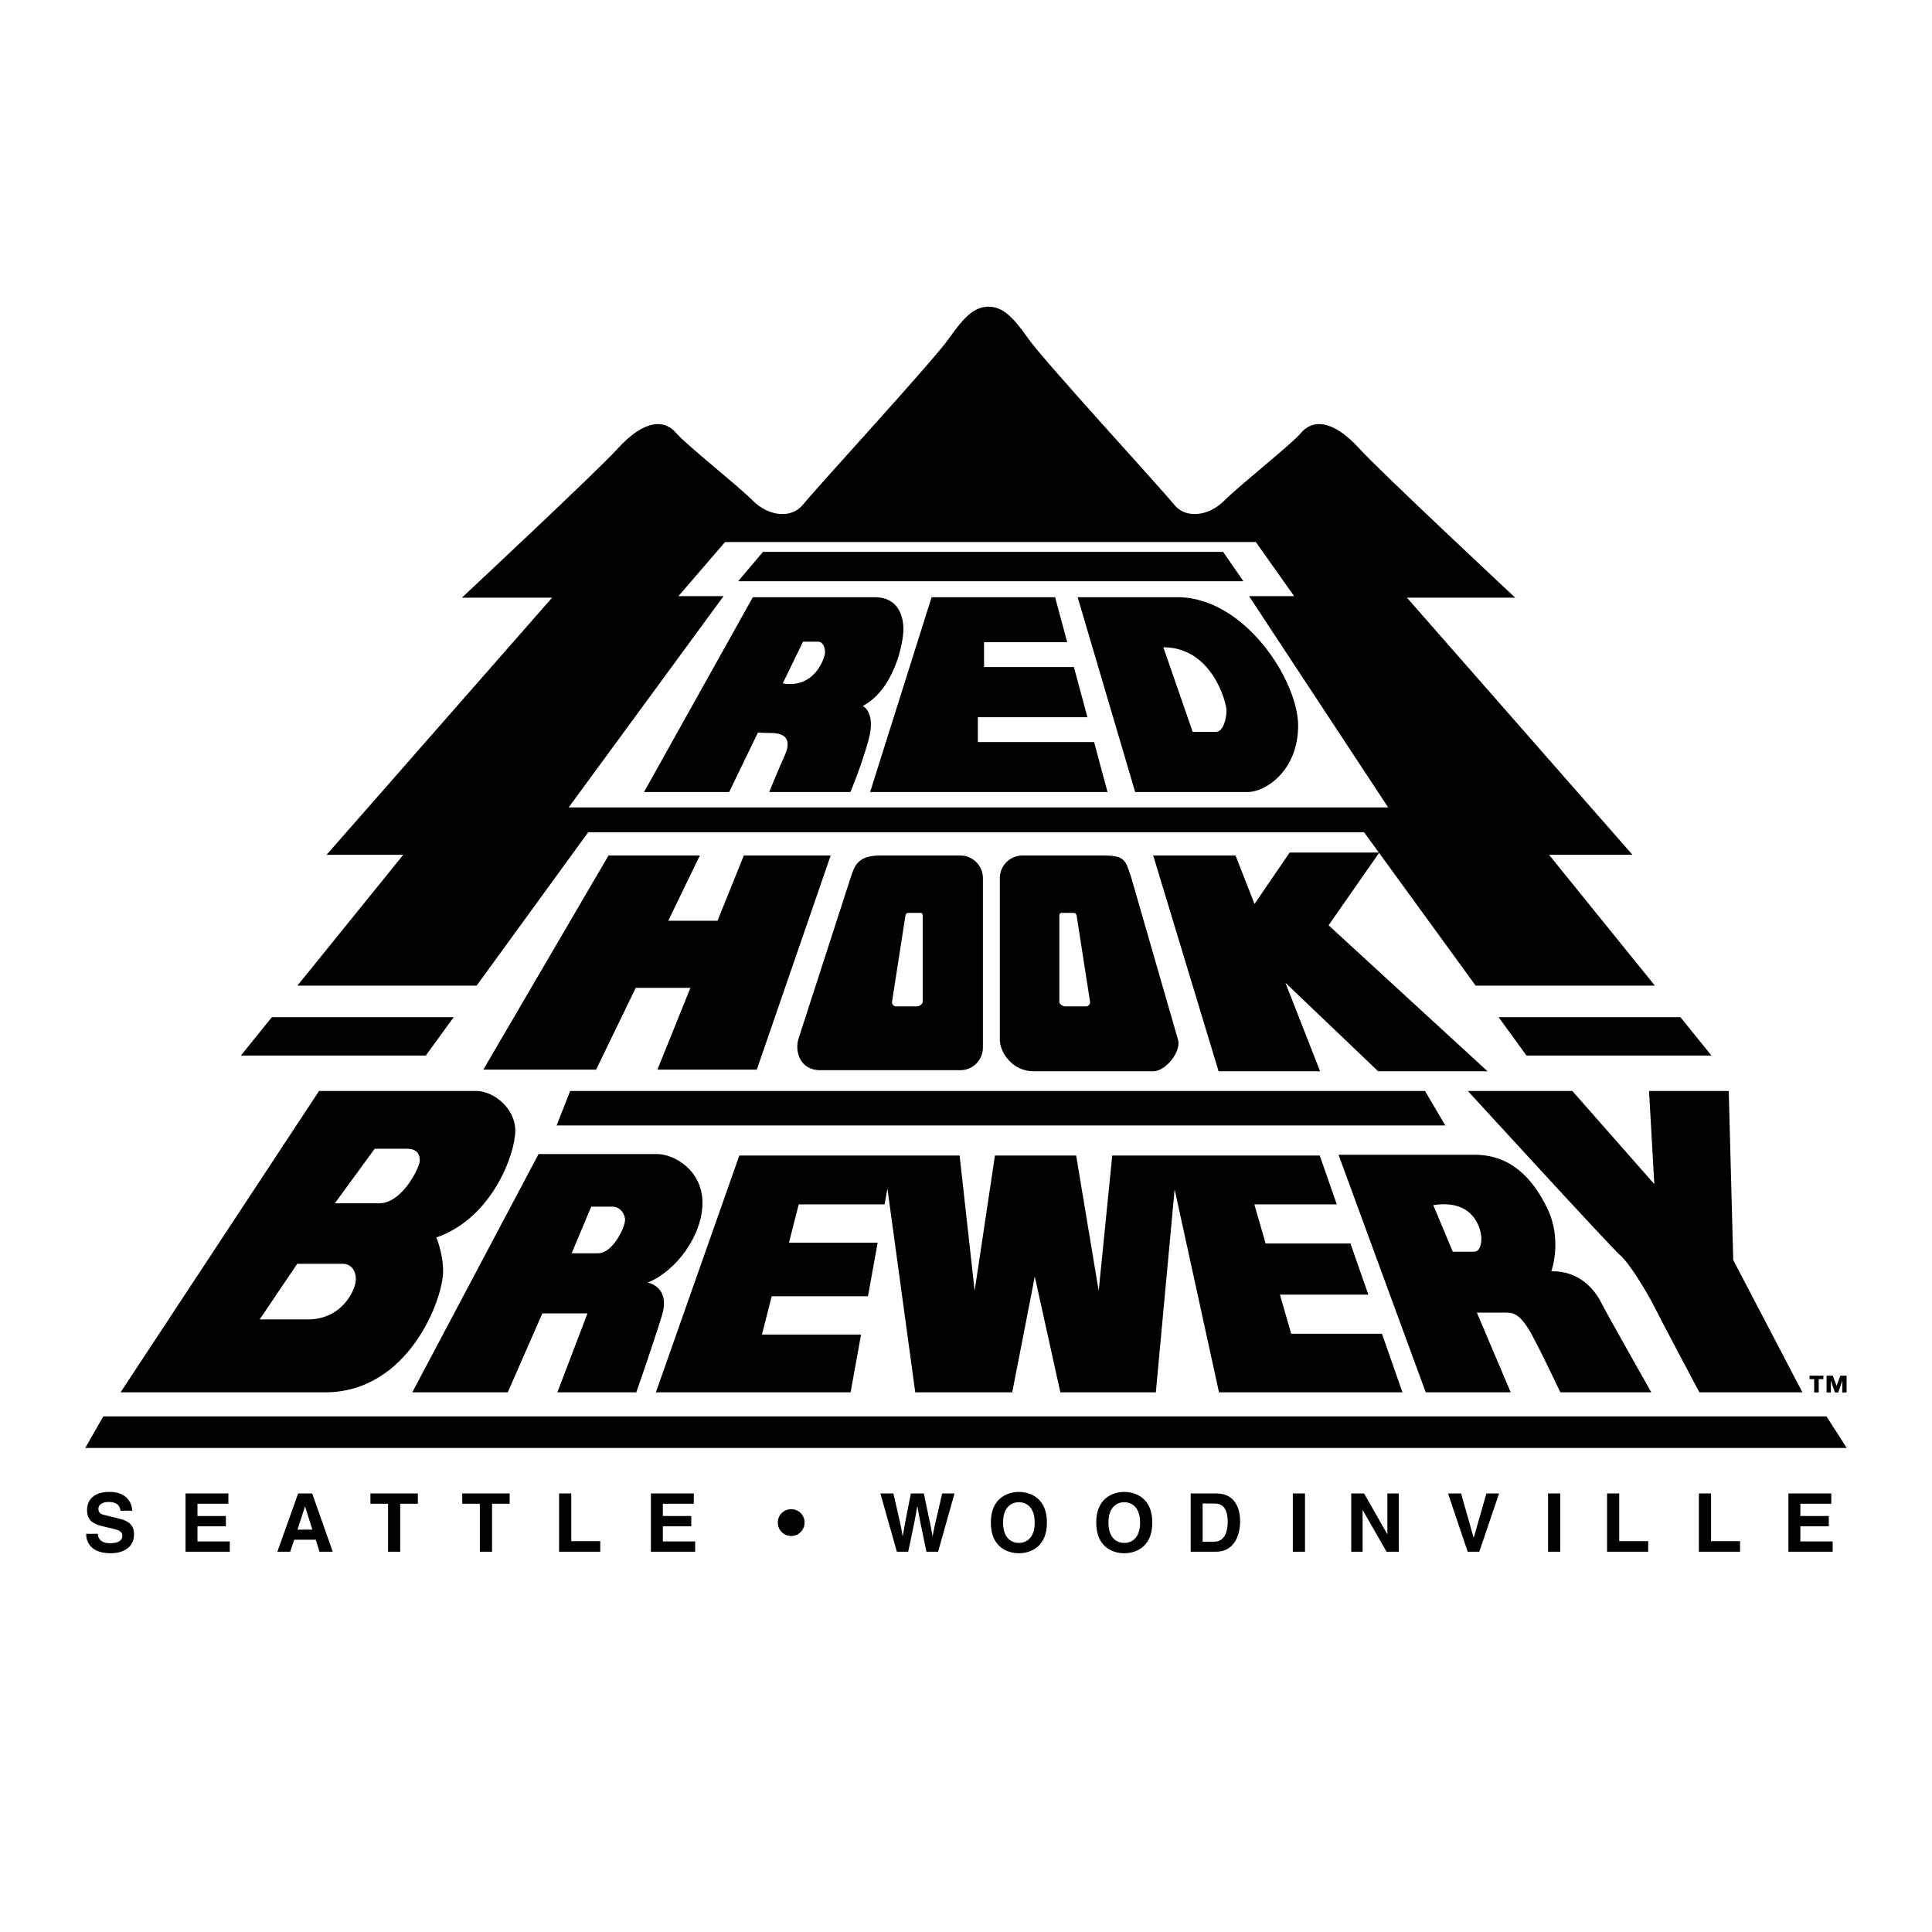 <?xml version="1.0" encoding="utf-8"?>
<!-- Generator: Adobe Illustrator 13.0.0, SVG Export Plug-In . SVG Version: 6.00 Build 14948)  -->
<!DOCTYPE svg PUBLIC "-//W3C//DTD SVG 1.0//EN" "http://www.w3.org/TR/2001/REC-SVG-20010904/DTD/svg10.dtd">
<svg version="1.0" id="Layer_1" xmlns="http://www.w3.org/2000/svg" xmlns:xlink="http://www.w3.org/1999/xlink" x="0px" y="0px"
	 width="192.756px" height="192.756px" viewBox="0 0 192.756 192.756" enable-background="new 0 0 192.756 192.756"
	 xml:space="preserve">
<g>
	<polygon fill-rule="evenodd" clip-rule="evenodd" fill="#FFFFFF" points="0,0 192.756,0 192.756,192.756 0,192.756 0,0 	"/>
	<path fill-rule="evenodd" clip-rule="evenodd" d="M40.233,85.283L29.674,98.334h17.882l11.129-15.301h77.41l11.129,15.301h17.882
		l-10.559-13.051h8.326l-22.503-25.654h10.802c0,0-13.495-12.608-15.527-14.852c-2.7-2.982-4.726-2.926-5.851-1.575
		c-0.923,1.107-6.076,5.175-7.651,6.75c-1.575,1.576-3.825,1.8-4.95,0.45c-2.048-2.457-13.052-14.402-14.627-16.652
		c-1.575-2.25-2.588-3.15-3.938-3.15c-1.35,0-2.362,0.9-3.938,3.15c-1.575,2.25-12.58,14.195-14.627,16.652
		c-1.125,1.35-3.375,1.125-4.951-0.45c-1.575-1.575-6.729-5.644-7.651-6.75c-1.125-1.351-3.15-1.407-5.851,1.575
		c-2.032,2.244-15.527,14.852-15.527,14.852h9.001L32.582,85.283H40.233L40.233,85.283z"/>
	<polygon fill-rule="evenodd" clip-rule="evenodd" points="167.655,101.484 149.516,101.484 152.298,105.311 170.75,105.311 
		167.655,101.484 	"/>
	<polygon fill-rule="evenodd" clip-rule="evenodd" points="27.125,101.484 24.031,105.311 42.483,105.311 45.266,101.484 
		27.125,101.484 	"/>
	<polygon fill-rule="evenodd" clip-rule="evenodd" fill="#FFFFFF" points="138.496,80.557 124.619,59.479 129.119,59.479 
		125.294,54.079 72.337,54.079 67.687,59.479 72.188,59.479 56.735,80.557 138.496,80.557 	"/>
	<path fill-rule="evenodd" clip-rule="evenodd" d="M9.761,153.027c0.008,0.324,0.17,0.939,1.231,0.939
		c0.575,0,1.215-0.139,1.215-0.754c0-0.453-0.438-0.574-1.053-0.721l-0.624-0.146c-0.939-0.219-1.847-0.428-1.847-1.709
		c0-0.646,0.348-1.789,2.235-1.789c1.782,0,2.26,1.166,2.268,1.879h-1.166c-0.033-0.26-0.13-0.875-1.191-0.875
		c-0.461,0-1.013,0.17-1.013,0.697c0,0.453,0.373,0.551,0.616,0.607l1.417,0.348c0.794,0.195,1.523,0.52,1.523,1.562
		c0,1.75-1.782,1.904-2.292,1.904c-2.122,0-2.487-1.223-2.487-1.943H9.761L9.761,153.027z"/>
	<polygon fill-rule="evenodd" clip-rule="evenodd" points="22.787,150.029 19.701,150.029 19.701,151.252 22.536,151.252 
		22.536,152.281 19.701,152.281 19.701,153.789 22.925,153.789 22.925,154.816 18.51,154.816 18.51,149.002 22.787,149.002 
		22.787,150.029 	"/>
	<polygon fill-rule="evenodd" clip-rule="evenodd" points="28.952,154.816 27.672,154.816 29.746,149.002 31.147,149.002 
		33.197,154.816 31.876,154.816 31.504,153.617 29.357,153.617 28.952,154.816 	"/>
	<polygon fill-rule="evenodd" clip-rule="evenodd" fill="#FFFFFF" points="29.681,152.613 31.164,152.613 30.443,150.312 
		30.427,150.312 29.681,152.613 	"/>
	<polygon fill-rule="evenodd" clip-rule="evenodd" points="39.93,154.816 38.714,154.816 38.714,150.029 36.957,150.029 
		36.957,149.002 41.688,149.002 41.688,150.029 39.93,150.029 39.93,154.816 	"/>
	<polygon fill-rule="evenodd" clip-rule="evenodd" points="49.091,154.816 47.875,154.816 47.875,150.029 46.118,150.029 
		46.118,149.002 50.848,149.002 50.848,150.029 49.091,150.029 49.091,154.816 	"/>
	<polygon fill-rule="evenodd" clip-rule="evenodd" points="56.996,153.764 59.888,153.764 59.888,154.816 55.781,154.816 
		55.781,149.002 56.996,149.002 56.996,153.764 	"/>
	<polygon fill-rule="evenodd" clip-rule="evenodd" points="69.219,150.029 66.133,150.029 66.133,151.252 68.968,151.252 
		68.968,152.281 66.133,152.281 66.133,153.789 69.356,153.789 69.356,154.816 64.942,154.816 64.942,149.002 69.219,149.002 
		69.219,150.029 	"/>
	<path fill-rule="evenodd" clip-rule="evenodd" d="M78.938,150.572c0.737,0,1.337,0.584,1.337,1.328c0,0.754-0.6,1.346-1.337,1.346
		c-0.745,0-1.336-0.584-1.336-1.346C77.602,151.156,78.193,150.572,78.938,150.572L78.938,150.572z"/>
	<path fill-rule="evenodd" clip-rule="evenodd" d="M87.835,149.002h1.296c0.745,3.182,0.818,3.588,0.923,4.252h0.017
		c0.105-0.607,0.194-1.199,0.81-4.252h1.288c0.681,3.191,0.737,3.498,0.867,4.252h0.016c0.097-0.551,0.194-1.053,0.948-4.252h1.231
		l-1.636,5.814h-1.167c-0.599-2.852-0.705-3.418-0.899-4.535h-0.016c-0.178,1.117-0.275,1.539-0.899,4.535h-1.134L87.835,149.002
		L87.835,149.002z"/>
	<path fill-rule="evenodd" clip-rule="evenodd" d="M101.654,148.848c0.77,0,2.795,0.332,2.795,3.061c0,2.73-2.025,3.062-2.795,3.062
		s-2.794-0.332-2.794-3.062C98.86,149.18,100.885,148.848,101.654,148.848L101.654,148.848z"/>
	<path fill-rule="evenodd" clip-rule="evenodd" fill="#FFFFFF" d="M101.654,153.941c0.656,0,1.58-0.404,1.58-2.033
		c0-1.627-0.924-2.033-1.58-2.033s-1.579,0.406-1.579,2.033C100.075,153.537,100.998,153.941,101.654,153.941L101.654,153.941z"/>
	<path fill-rule="evenodd" clip-rule="evenodd" d="M112.168,148.848c0.77,0,2.795,0.332,2.795,3.061c0,2.73-2.025,3.062-2.795,3.062
		s-2.794-0.332-2.794-3.062C109.374,149.18,111.398,148.848,112.168,148.848L112.168,148.848z"/>
	<path fill-rule="evenodd" clip-rule="evenodd" fill="#FFFFFF" d="M112.168,153.941c0.656,0,1.58-0.404,1.58-2.033
		c0-1.627-0.924-2.033-1.58-2.033s-1.579,0.406-1.579,2.033C110.589,153.537,111.512,153.941,112.168,153.941L112.168,153.941z"/>
	<path fill-rule="evenodd" clip-rule="evenodd" d="M118.797,149.002h2.567c1.96,0,2.365,1.668,2.365,2.77
		c0,1.248-0.494,3.045-2.414,3.045h-2.519V149.002L118.797,149.002z"/>
	<path fill-rule="evenodd" clip-rule="evenodd" fill="#FFFFFF" d="M119.987,153.812h1.183c0.988,0,1.32-0.996,1.32-1.951
		c0-1.719-0.818-1.855-1.337-1.855h-1.166V153.812L119.987,153.812z"/>
	<polygon fill-rule="evenodd" clip-rule="evenodd" points="130.2,154.816 128.985,154.816 128.985,149.002 130.2,149.002 
		130.2,154.816 	"/>
	<polygon fill-rule="evenodd" clip-rule="evenodd" points="138.418,149.002 139.553,149.002 139.553,154.816 138.337,154.816 
		135.964,150.67 135.947,150.67 135.947,154.816 134.813,154.816 134.813,149.002 136.094,149.002 138.402,153.051 138.418,153.051 
		138.418,149.002 	"/>
	<polygon fill-rule="evenodd" clip-rule="evenodd" points="148.301,149.002 149.564,149.002 147.588,154.816 146.43,154.816 
		144.47,149.002 145.773,149.002 147.021,153.408 147.037,153.408 148.301,149.002 	"/>
	<polygon fill-rule="evenodd" clip-rule="evenodd" points="155.665,154.816 154.45,154.816 154.45,149.002 155.665,149.002 
		155.665,154.816 	"/>
	<polygon fill-rule="evenodd" clip-rule="evenodd" points="161.55,153.764 164.441,153.764 164.441,154.816 160.335,154.816 
		160.335,149.002 161.55,149.002 161.55,153.764 	"/>
	<polygon fill-rule="evenodd" clip-rule="evenodd" points="170.711,153.764 173.603,153.764 173.603,154.816 169.496,154.816 
		169.496,149.002 170.711,149.002 170.711,153.764 	"/>
	<polygon fill-rule="evenodd" clip-rule="evenodd" points="182.709,150.029 179.623,150.029 179.623,151.252 182.458,151.252 
		182.458,152.281 179.623,152.281 179.623,153.789 182.847,153.789 182.847,154.816 178.432,154.816 178.432,149.002 
		182.709,149.002 182.709,150.029 	"/>
	<path fill-rule="evenodd" clip-rule="evenodd" d="M90.133,62.78c0-1.462-0.619-3.197-2.869-3.197c-2.25,0-12.151,0-12.151,0
		L64.255,79.018h8.495l2.869-5.931c0.304,0.028,0.723,0.044,1.294,0.044c2.082,0,1.8,1.35,1.35,2.307
		c-0.45,0.956-1.519,3.58-1.519,3.58h8.101c0,0,1.013-2.342,1.8-5.155s-0.562-3.432-0.562-3.432
		C89.177,68.799,90.133,64.243,90.133,62.78L90.133,62.78z"/>
	<path fill-rule="evenodd" clip-rule="evenodd" fill="#FFFFFF" d="M78.094,68.181l2.025-4.163c0,0,1.069,0,1.519,0
		c0.45,0,0.675,0.562,0.675,1.069S81.301,68.743,78.094,68.181L78.094,68.181z"/>
	<path fill-rule="evenodd" clip-rule="evenodd" d="M107.517,59.583l5.738,19.435c0,0,9.508,0,11.252,0s5.007-2.117,5.007-6.618
		s-5.345-12.817-12.039-12.817C110.779,59.583,107.517,59.583,107.517,59.583L107.517,59.583z"/>
	<path fill-rule="evenodd" clip-rule="evenodd" fill="#FFFFFF" d="M116.068,64.58l2.925,8.438c0,0,1.519,0,2.307,0
		c0.787,0,1.069-1.406,1.069-2.138C122.369,70.15,120.962,64.58,116.068,64.58L116.068,64.58z"/>
	<polygon fill-rule="evenodd" clip-rule="evenodd" points="109.156,74.032 97.56,74.032 97.56,71.556 108.49,71.556 107.142,66.549 
		98.178,66.549 98.178,64.074 106.476,64.074 105.267,59.583 92.946,59.583 86.814,79.018 110.498,79.018 109.156,74.032 	"/>
	<path fill-rule="evenodd" clip-rule="evenodd" d="M87.829,85.354c-2.196,0-2.561,0.965-2.939,2.145l-5.22,16.125
		c-0.378,1.18,0.057,3.15,2.194,3.15h13.95c1.239,0,2.252-1.014,2.252-2.252V87.605c0-1.238-1.013-2.251-2.252-2.251H87.829
		L87.829,85.354z"/>
	<path fill-rule="evenodd" clip-rule="evenodd" d="M102.006,85.354c-1.239,0-2.253,1.013-2.253,2.251v16.129
		c0,1.24,1.238,3.15,3.376,3.15h11.927c1.238,0,2.812-1.957,2.475-3.15l-4.676-16.214c-0.584-1.746-0.612-2.167-2.864-2.167H102.006
		L102.006,85.354z"/>
	<path fill-rule="evenodd" clip-rule="evenodd" fill="#FFFFFF" d="M105.896,91.079c-0.174,0-0.204,0.143-0.204,0.317v8.57
		c0,0.174,0.287,0.441,0.588,0.441h2.127c0.175,0,0.396-0.275,0.349-0.441l-1.334-8.583c-0.082-0.246-0.086-0.305-0.402-0.305
		H105.896L105.896,91.079z"/>
	<path fill-rule="evenodd" clip-rule="evenodd" fill="#FFFFFF" d="M91.854,91.079c0.174,0,0.204,0.143,0.204,0.317v8.57
		c0,0.174-0.287,0.441-0.587,0.441h-2.127c-0.174,0-0.396-0.275-0.348-0.441l1.333-8.583c0.083-0.246,0.086-0.305,0.403-0.305
		H91.854L91.854,91.079z"/>
	<polygon fill-rule="evenodd" clip-rule="evenodd" points="74.212,85.354 71.585,91.865 66.669,91.865 69.825,85.354 60.711,85.354 
		48.222,106.717 59.473,106.717 63.426,98.559 68.883,98.559 65.591,106.717 75.506,106.717 82.876,85.354 74.212,85.354 	"/>
	<polygon fill-rule="evenodd" clip-rule="evenodd" points="148.416,106.885 132.552,92.315 137.614,85.058 128.67,85.058 
		125.164,90.189 123.269,85.354 115.056,85.354 121.581,106.885 131.708,106.885 128.244,98.049 137.502,106.885 148.416,106.885 	
		"/>
	<polygon fill-rule="evenodd" clip-rule="evenodd" points="142.172,108.846 144.197,112.287 55.535,112.287 56.885,108.846 
		142.172,108.846 	"/>
	<polygon fill-rule="evenodd" clip-rule="evenodd" points="122.031,55.063 124.057,57.989 73.646,57.989 76.121,55.063 
		122.031,55.063 	"/>
	<polygon fill-rule="evenodd" clip-rule="evenodd" points="182.227,141.314 184.252,144.465 8.504,144.465 10.304,141.314 
		182.227,141.314 	"/>
	<path fill-rule="evenodd" clip-rule="evenodd" d="M31.832,108.846c0,0,13.952,0,15.677,0c1.726,0,3.901,1.715,3.901,3.965
		c0,2.252-2.25,8.701-7.876,10.652c0,0,0.675,1.574,0.675,3.375c0,2.775-3.45,12.076-11.776,12.076H12.029L31.832,108.846
		L31.832,108.846z"/>
	<path fill-rule="evenodd" clip-rule="evenodd" fill="#FFFFFF" d="M25.906,131.639l3.75-5.551c0,0,3.601,0,4.5,0
		s1.35,0.676,1.35,1.576s-1.275,3.975-4.8,3.975S25.906,131.639,25.906,131.639L25.906,131.639z"/>
	<path fill-rule="evenodd" clip-rule="evenodd" fill="#FFFFFF" d="M33.407,120.051l3.976-5.439c0,0,2.175,0,3.226,0
		c1.05,0,1.275,0.6,1.275,1.201c0,0.6-1.725,4.238-4.05,4.238C35.507,120.051,33.407,120.051,33.407,120.051L33.407,120.051z"/>
	<path fill-rule="evenodd" clip-rule="evenodd" d="M41.133,138.914l12.602-23.777c0,0,9.977,0,11.776,0
		c1.801,0,4.576,1.65,4.576,4.875c0,3.227-2.625,6.826-5.476,7.951c0,0,2.326,0.375,1.425,3.301c-0.9,2.926-2.55,7.65-2.55,7.65
		H55.61l3-7.875h-4.5l-3.451,7.875H41.133L41.133,138.914z"/>
	<path fill-rule="evenodd" clip-rule="evenodd" fill="#FFFFFF" d="M57.035,125.037l1.951-4.65c0,0,1.35,0,2.1,0
		s1.275,0.676,1.275,1.352c0,0.674-1.2,3.299-2.701,3.299C58.161,125.037,57.035,125.037,57.035,125.037L57.035,125.037z"/>
	<path fill-rule="evenodd" clip-rule="evenodd" d="M133.545,115.211l8.701,23.703h8.477l-3.375-7.951c0,0,2.25,0,2.925,0
		s1.426,0.076,2.625,2.326c1.201,2.25,2.775,5.625,2.775,5.625h9.076c0,0-4.5-7.951-5.025-9c-0.525-1.051-2.025-3.15-4.95-3.076
		c0,0,1.125-3.074-0.375-6.225c-1.501-3.15-3.751-5.402-7.276-5.402S133.545,115.211,133.545,115.211L133.545,115.211z"/>
	<path fill-rule="evenodd" clip-rule="evenodd" fill="#FFFFFF" d="M142.996,120.238l1.951,4.65c0,0,1.5,0,2.1,0
		c0.601,0,0.75-0.75,0.75-1.352C147.797,122.938,147.272,119.562,142.996,120.238L142.996,120.238z"/>
	<path fill-rule="evenodd" clip-rule="evenodd" d="M146.447,108.846c0,0,14.477,15.816,15.227,16.418
		c0.75,0.6,2.551,3.449,3.376,5.1s4.5,8.551,4.5,8.551h10.276l-6.9-13.201l-0.45-16.867h-7.951l0.525,9.291l-8.177-9.291H146.447
		L146.447,108.846z"/>
	<polygon fill-rule="evenodd" clip-rule="evenodd" points="128.824,133.068 127.699,129.168 136.518,129.168 134.734,124.062 
		126.27,124.062 125.145,120.162 133.373,120.162 131.67,115.287 110.968,115.287 109.617,128.789 107.367,115.287 99.266,115.287 
		97.241,128.789 95.741,115.287 73.763,115.287 65.437,138.914 84.864,138.914 85.906,133.152 76.018,133.152 76.993,129.328 
		86.598,129.328 87.563,123.988 78.713,123.988 79.688,120.162 88.255,120.162 88.54,118.588 91.315,138.914 100.991,138.914 
		103.241,127.363 105.792,138.914 115.318,138.914 117.193,118.662 121.619,138.914 139.921,138.914 137.88,133.068 
		128.824,133.068 	"/>
	<polygon fill-rule="evenodd" clip-rule="evenodd" points="183.237,138.266 183.614,137.252 184.234,137.252 184.234,138.922 
		183.805,138.922 183.805,137.783 183.797,137.783 183.399,138.922 183.071,138.922 182.675,137.783 182.666,137.783 
		182.666,138.922 182.237,138.922 182.237,137.252 182.856,137.252 183.237,138.266 	"/>
	<polygon fill-rule="evenodd" clip-rule="evenodd" points="181.921,137.598 181.455,137.598 181.455,138.922 181.001,138.922 
		181.001,137.598 180.539,137.598 180.539,137.252 181.921,137.252 181.921,137.598 	"/>
</g>
</svg>
